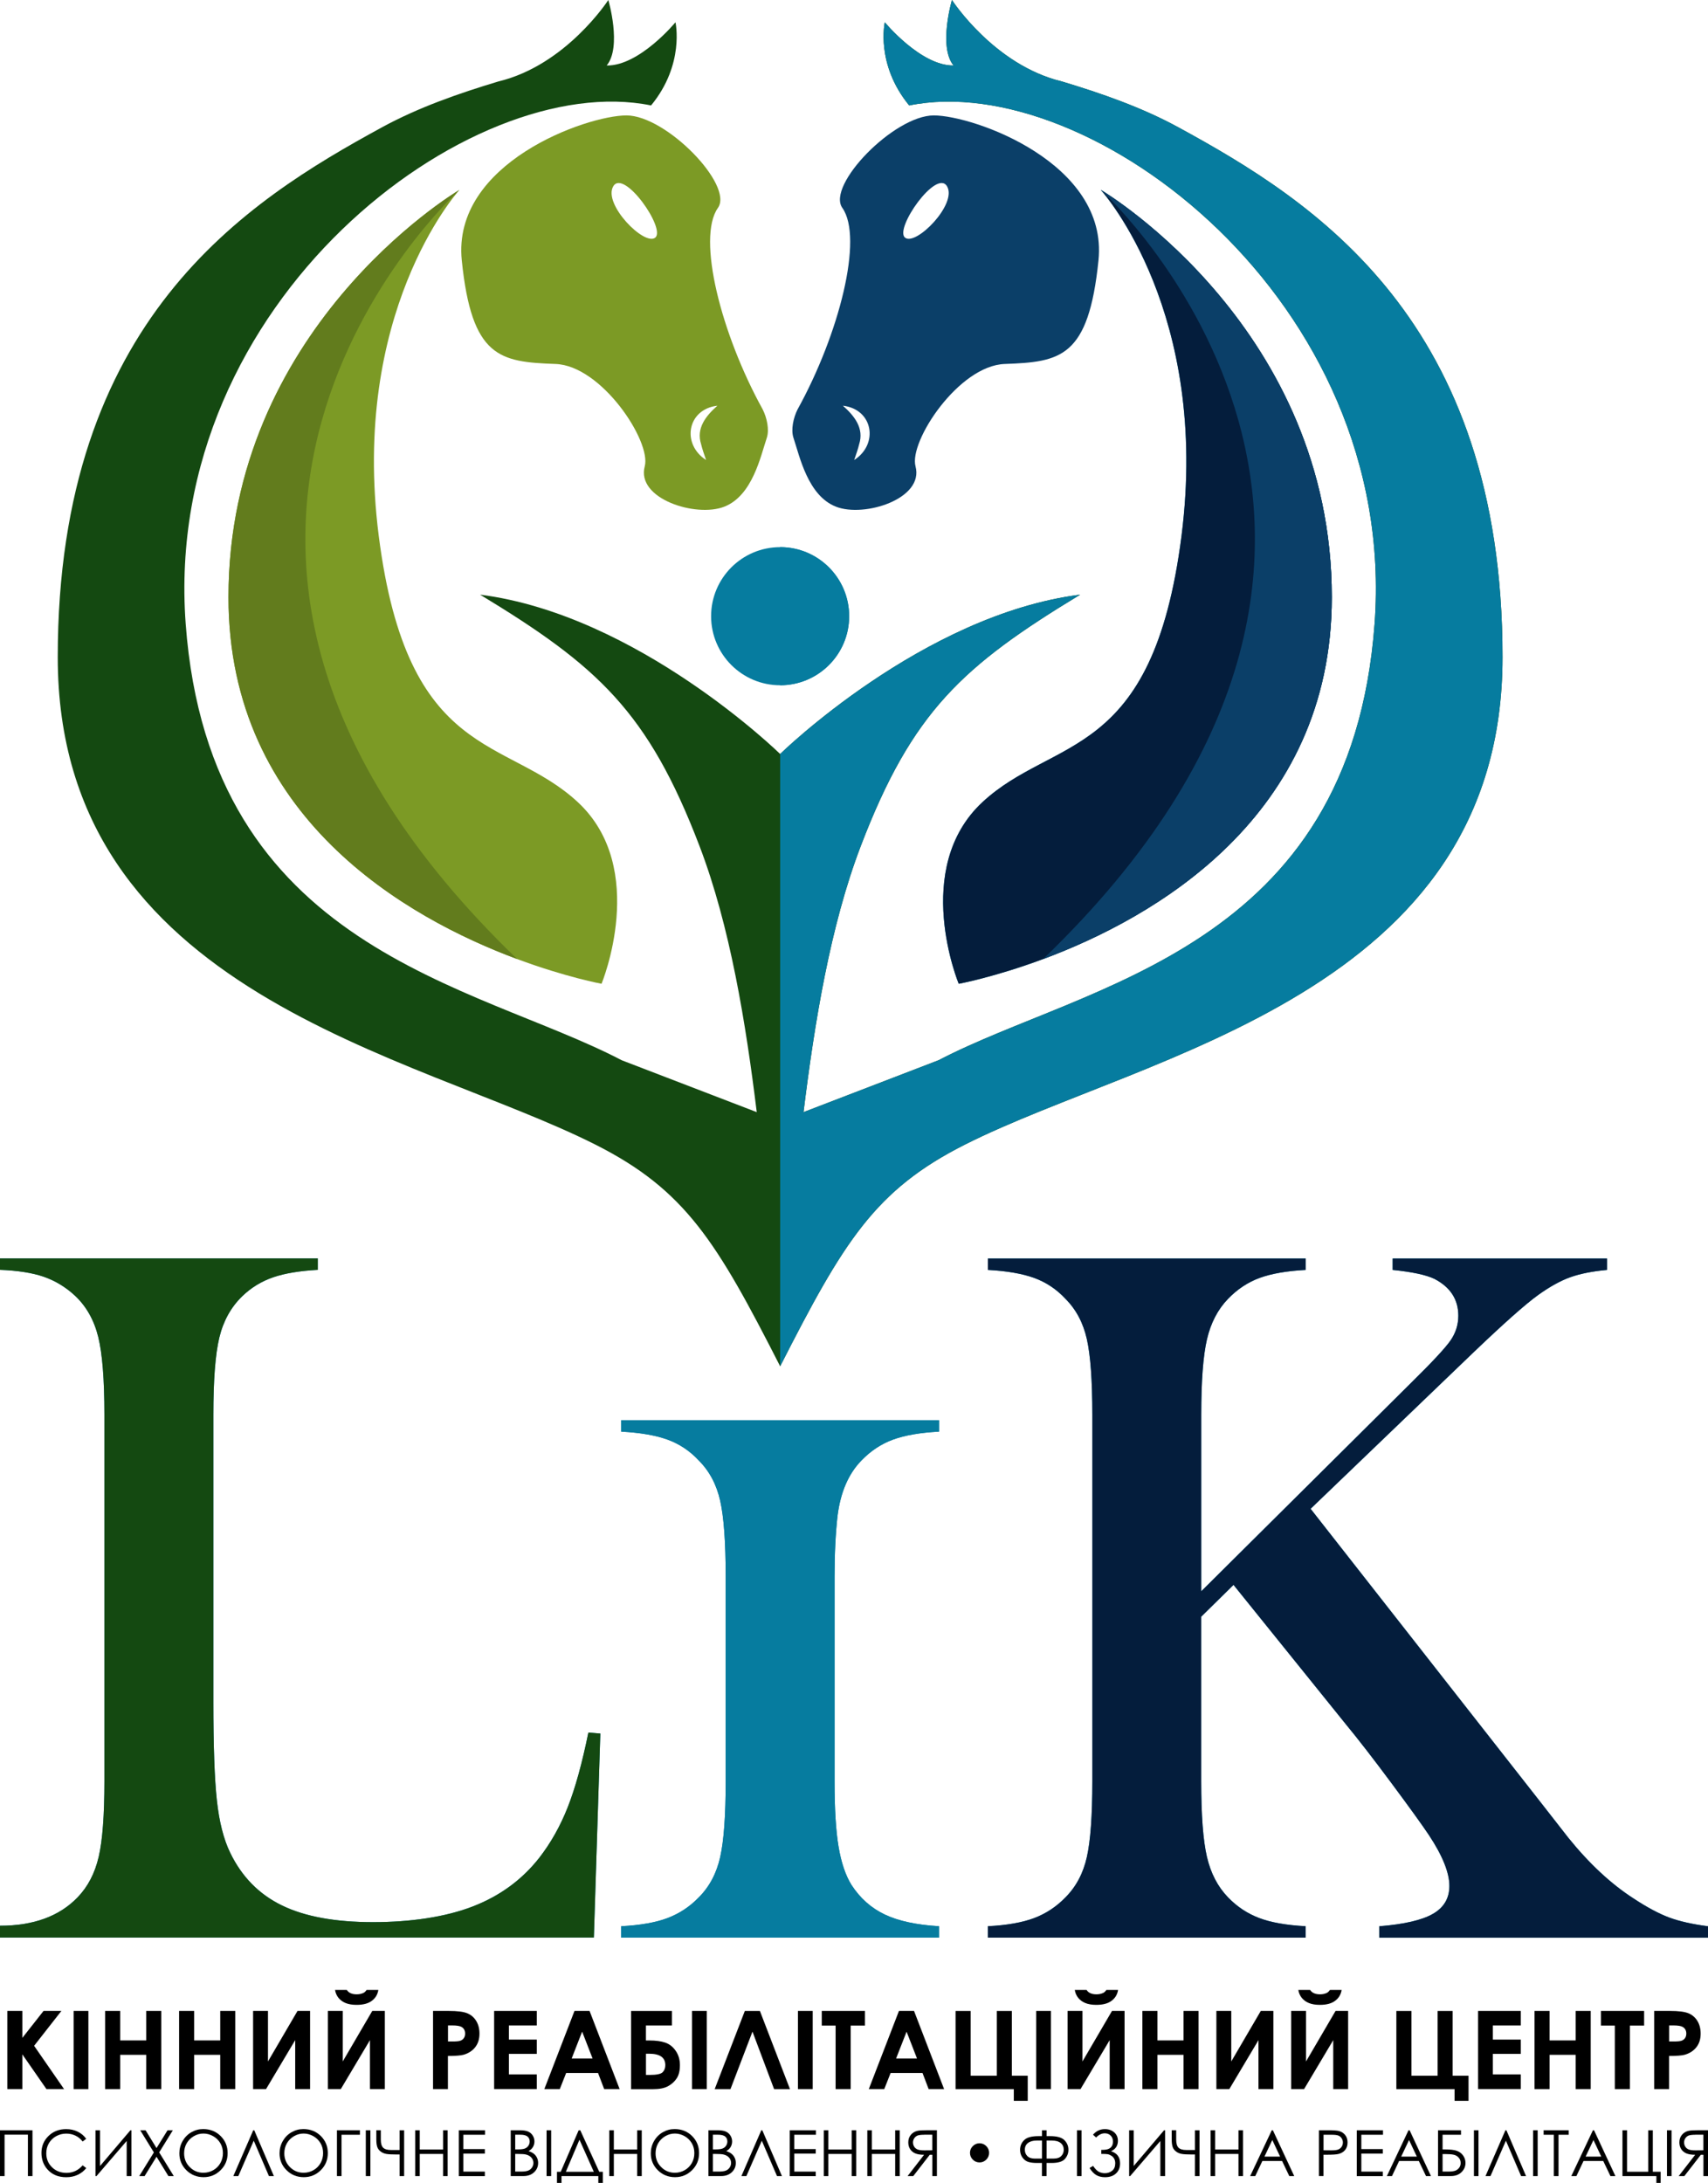 <?xml version="1.0" encoding="UTF-8"?>
<svg id="_Шар_2" data-name="Шар 2" xmlns="http://www.w3.org/2000/svg" viewBox="0 0 448.7 573.24">
  <defs>
    <style>
      .cls-1 {
        fill: #067c9f;
      }

      .cls-2 {
        fill: #041d3c;
      }

      .cls-3 {
        fill: #627c1d;
      }

      .cls-4 {
        fill: #144911;
      }

      .cls-5 {
        fill: #7c9a25;
      }

      .cls-6 {
        fill: #0b3f68;
      }
    </style>
  </defs>
  <g id="_Шар_1-2" data-name="Шар 1">
    <g>
      <g>
        <path class="cls-1" d="M0,508.84v-3.14c8.8,0,15.59-2.48,20.38-7.45,2.7-2.79,4.55-6.34,5.55-10.65,1-4.31,1.5-10.91,1.5-19.8v-96.3c0-9.23-.54-16.05-1.63-20.45-1.09-4.4-3.12-7.99-6.08-10.78-2.44-2.26-5.16-3.92-8.17-4.97-3.01-1.05-6.86-1.65-11.56-1.83v-3H83.49v3c-4.79,.26-8.71,.91-11.76,1.96-3.05,1.05-5.75,2.7-8.1,4.97-2.96,2.87-4.96,6.49-6.01,10.84-1.05,4.36-1.57,11.11-1.57,20.25v75.39c0,11.59,.3,20.21,.92,25.87,.61,5.66,1.78,10.28,3.53,13.85,3.05,6.27,7.58,10.87,13.59,13.78,6.01,2.92,13.98,4.38,23.91,4.38s19.1-1.37,26.2-4.12c7.1-2.74,12.91-6.99,17.44-12.74,3.05-3.92,5.55-8.36,7.51-13.33,1.96-4.97,3.77-11.5,5.42-19.6l3.14,.26-1.7,53.57H0Z"/>
        <path class="cls-1" d="M246.69,372.95v3c-4.97,.26-9,.96-12.09,2.09-3.09,1.13-5.86,2.96-8.3,5.49-3.4,3.49-5.49,8.32-6.27,14.5-.52,4.62-.79,9.93-.79,15.94v53.84c0,7.23,.35,12.94,1.05,17.12,.7,4.18,1.83,7.54,3.4,10.06,2.26,3.48,5.18,6.08,8.75,7.77,3.57,1.7,8.32,2.72,14.24,3.07v3h-83.49v-3c5.05-.26,9.12-.98,12.22-2.16,3.09-1.18,5.81-2.98,8.17-5.42,2.79-2.79,4.66-6.31,5.62-10.58,.96-4.27,1.44-10.89,1.44-19.86v-53.84c0-8.97-.48-15.59-1.44-19.86-.96-4.27-2.83-7.79-5.62-10.58-2.35-2.53-5.09-4.35-8.23-5.49-3.14-1.13-7.19-1.83-12.15-2.09v-3h83.49Z"/>
        <path class="cls-1" d="M315.55,417.9l55.27-54.88c5.49-5.4,8.91-9.08,10.26-11.04,1.35-1.96,2.03-4.12,2.03-6.47,0-4.27-2.09-7.49-6.27-9.67-2.18-1.05-5.84-1.83-10.98-2.35v-3h56.32v3c-3.84,.35-7.04,.98-9.6,1.89s-5.38,2.46-8.43,4.64c-3.4,2.44-9.23,7.62-17.51,15.55l-42.34,40.64,60.24,76.83,7.45,9.54c5.49,6.8,11.19,12.11,17.12,15.94,3.57,2.35,6.71,4.03,9.41,5.03,2.7,1,6.1,1.76,10.19,2.29v3h-86.37v-3c6.53-.52,11.24-1.61,14.11-3.27,2.87-1.65,4.31-4.09,4.31-7.32,0-3.48-1.79-7.93-5.36-13.33-1.74-2.61-5.01-7.14-9.8-13.59-4.79-6.45-8.84-11.67-12.15-15.68l-29.4-36.46-8.49,8.36v43.25c0,8.88,.5,15.48,1.5,19.8,1,4.31,2.85,7.86,5.55,10.65,2.35,2.44,5.07,4.25,8.17,5.42,3.09,1.18,7.16,1.89,12.22,2.16v3h-83.49v-3c5.05-.26,9.12-.98,12.22-2.16,3.09-1.18,5.81-2.98,8.17-5.42,2.79-2.79,4.66-6.31,5.62-10.58,.96-4.27,1.44-10.89,1.44-19.86v-96.3c0-8.97-.48-15.59-1.44-19.86-.96-4.27-2.83-7.79-5.62-10.58-2.35-2.53-5.1-4.35-8.23-5.49-3.14-1.13-7.19-1.83-12.15-2.09v-3h83.49v3c-4.96,.26-9,.96-12.09,2.09-3.09,1.13-5.86,2.96-8.3,5.49-2.7,2.79-4.55,6.34-5.55,10.65-1,4.31-1.5,10.91-1.5,19.8v46.39Z"/>
      </g>
      <g>
        <g>
          <path d="M1.92,528.07h3.95v7.08l5.57-7.08h4.69l-7.17,9.16,7.87,11.37h-4.63l-6.33-9.12v9.12H1.92v-20.53Z"/>
          <path d="M19.34,528.07h3.88v20.53h-3.88v-20.53Z"/>
          <path d="M27.61,528.07h3.96v7.75h6.85v-7.75h3.95v20.53h-3.95v-9h-6.85v9h-3.96v-20.53Z"/>
          <path d="M47.05,528.07h3.96v7.75h6.85v-7.75h3.95v20.53h-3.95v-9h-6.85v9h-3.96v-20.53Z"/>
          <path d="M81.46,528.07v20.53h-3.91v-12.86l-7.66,12.86h-3.4v-20.53h3.91v13.27l7.76-13.27h3.3Z"/>
          <path d="M101.1,528.07v20.53h-3.91v-12.86l-7.66,12.86h-3.4v-20.53h3.91v13.27l7.76-13.27h3.3Zm-13.07-5.51h3.08c.24,.38,.58,.67,1.01,.86,.43,.19,.96,.29,1.58,.29s1.21-.11,1.72-.34c.34-.15,.63-.42,.88-.81h3.09c-.18,1.18-.74,2.13-1.7,2.85-.95,.72-2.29,1.07-4,1.07-1.15,0-2.12-.16-2.9-.48-.78-.32-1.4-.78-1.88-1.37-.47-.6-.77-1.28-.89-2.07Z"/>
          <path d="M113.77,528.07h4.14c2.24,0,3.86,.21,4.85,.62,.99,.41,1.77,1.08,2.34,2.01,.57,.93,.86,2.04,.86,3.33,0,1.43-.37,2.62-1.12,3.57-.75,.95-1.77,1.61-3.05,1.98-.75,.21-2.13,.32-4.12,.32v8.7h-3.91v-20.53Zm3.91,8.03h1.24c.98,0,1.66-.07,2.04-.21,.38-.14,.68-.37,.9-.69,.22-.32,.33-.71,.33-1.17,0-.79-.31-1.37-.92-1.74-.45-.27-1.27-.41-2.48-.41h-1.1v4.22Z"/>
          <path d="M129.81,528.07h11.21v3.82h-7.33v3.71h7.33v3.75h-7.33v5.4h7.33v3.84h-11.21v-20.53Z"/>
          <path d="M150.92,528.07h3.96l7.9,20.53h-4.06l-1.61-4.23h-8.38l-1.67,4.23h-4.06l7.92-20.53Zm2.01,5.44l-2.75,7.05h5.49l-2.74-7.05Z"/>
          <path d="M165.79,548.61v-20.53h10.73v3.81h-6.83v3.94h.85c1.73,0,3.15,.19,4.24,.57,1.1,.38,2.01,1.1,2.74,2.16,.73,1.06,1.1,2.31,1.1,3.75s-.27,2.57-.82,3.43c-.55,.85-1.31,1.55-2.27,2.08-.96,.54-2.3,.8-4,.8h-5.75Zm3.91-9.3v5.57h.98c1.79,0,2.92-.23,3.39-.7s.71-1.09,.71-1.88c0-1.99-1.42-2.99-4.27-2.99h-.81Z"/>
          <path d="M181.79,528.07h3.88v20.53h-3.88v-20.53Z"/>
          <path d="M203.36,548.61l-5.68-15.1-5.78,15.1h-4.15l7.92-20.53h3.96l7.9,20.53h-4.17Z"/>
          <path d="M209.62,528.07h3.88v20.53h-3.88v-20.53Z"/>
          <path d="M215.87,528.07h11.35v3.85h-3.74v16.68h-3.96v-16.68h-3.64v-3.85Z"/>
          <path d="M236.16,528.07h3.96l7.9,20.53h-4.06l-1.61-4.23h-8.38l-1.67,4.23h-4.06l7.92-20.53Zm2.01,5.44l-2.76,7.05h5.49l-2.74-7.05Z"/>
          <path d="M251.03,548.61v-20.53h3.96v17.01h6.88v-17.01h3.95v17.01h4.17v6.59h-3.66v-3.07h-15.31Z"/>
          <path d="M272.21,528.07h3.88v20.53h-3.88v-20.53Z"/>
          <path d="M295.43,528.07v20.53h-3.91v-12.86l-7.66,12.86h-3.4v-20.53h3.91v13.27l7.76-13.27h3.29Zm-13.06-5.51h3.08c.24,.38,.58,.67,1.01,.86,.43,.19,.96,.29,1.58,.29s1.2-.11,1.72-.34c.34-.15,.63-.42,.88-.81h3.08c-.18,1.18-.74,2.13-1.7,2.85-.95,.72-2.29,1.07-4,1.07-1.15,0-2.12-.16-2.9-.48-.78-.32-1.4-.78-1.88-1.37-.47-.6-.77-1.28-.89-2.07Z"/>
          <path d="M300.11,528.07h3.96v7.75h6.85v-7.75h3.95v20.53h-3.95v-9h-6.85v9h-3.96v-20.53Z"/>
          <path d="M334.52,528.07v20.53h-3.91v-12.86l-7.66,12.86h-3.4v-20.53h3.91v13.27l7.76-13.27h3.29Z"/>
          <path d="M354.16,528.07v20.53h-3.91v-12.86l-7.66,12.86h-3.4v-20.53h3.91v13.27l7.76-13.27h3.29Zm-13.06-5.51h3.08c.24,.38,.58,.67,1.01,.86,.43,.19,.96,.29,1.58,.29s1.2-.11,1.72-.34c.34-.15,.63-.42,.88-.81h3.08c-.18,1.18-.74,2.13-1.7,2.85-.95,.72-2.29,1.07-4,1.07-1.15,0-2.12-.16-2.9-.48-.78-.32-1.4-.78-1.88-1.37-.47-.6-.77-1.28-.89-2.07Z"/>
          <path d="M366.83,548.61v-20.53h3.96v17.01h6.88v-17.01h3.95v17.01h4.17v6.59h-3.66v-3.07h-15.31Z"/>
          <path d="M388.3,528.07h11.21v3.82h-7.33v3.71h7.33v3.75h-7.33v5.4h7.33v3.84h-11.21v-20.53Z"/>
          <path d="M403.13,528.07h3.96v7.75h6.85v-7.75h3.95v20.53h-3.95v-9h-6.85v9h-3.96v-20.53Z"/>
          <path d="M420.57,528.07h11.35v3.85h-3.74v16.68h-3.96v-16.68h-3.64v-3.85Z"/>
          <path d="M434.58,528.07h4.14c2.24,0,3.86,.21,4.85,.62,.99,.41,1.77,1.08,2.34,2.01,.57,.93,.86,2.04,.86,3.33,0,1.43-.37,2.62-1.12,3.57-.75,.95-1.77,1.61-3.05,1.98-.75,.21-2.13,.32-4.12,.32v8.7h-3.91v-20.53Zm3.91,8.03h1.24c.98,0,1.66-.07,2.04-.21,.38-.14,.68-.37,.9-.69,.22-.32,.33-.71,.33-1.17,0-.79-.31-1.37-.92-1.74-.45-.27-1.27-.41-2.48-.41h-1.1v4.22Z"/>
        </g>
        <g>
          <path d="M0,559.41H8.53v12.03h-1.2v-10.88H1.2v10.88H0v-12.03Z"/>
          <path d="M22.66,561.64l-.95,.73c-.52-.68-1.15-1.2-1.89-1.55-.73-.35-1.54-.53-2.42-.53-.96,0-1.85,.23-2.67,.69-.82,.46-1.45,1.08-1.9,1.86-.45,.78-.67,1.65-.67,2.62,0,1.47,.5,2.69,1.51,3.67s2.27,1.47,3.81,1.47c1.68,0,3.09-.66,4.23-1.98l.95,.72c-.6,.76-1.35,1.35-2.25,1.77-.9,.42-1.9,.63-3.01,.63-2.1,0-3.76-.7-4.98-2.1-1.02-1.18-1.53-2.61-1.53-4.29,0-1.76,.62-3.24,1.85-4.44s2.78-1.8,4.64-1.8c1.12,0,2.14,.22,3.04,.67,.91,.44,1.65,1.07,2.22,1.87Z"/>
          <path d="M34.53,571.44h-1.25v-9.22l-7.93,9.22h-.27v-12.03h1.2v9.38l7.98-9.38h.27v12.03Z"/>
          <path d="M36.83,559.41h1.41l2.88,4.68,2.9-4.68h1.39l-3.59,5.81,3.83,6.22h-1.41l-3.12-5.08-3.13,5.08h-1.41l3.84-6.21-3.58-5.82Z"/>
          <path d="M53.39,559.1c1.82,0,3.35,.61,4.57,1.82s1.84,2.71,1.84,4.49-.61,3.26-1.84,4.48-2.72,1.84-4.48,1.84-3.29-.61-4.52-1.83c-1.23-1.22-1.84-2.7-1.84-4.43,0-1.16,.28-2.23,.84-3.21s1.32-1.76,2.29-2.32c.97-.56,2.01-.84,3.13-.84Zm.05,1.17c-.89,0-1.73,.23-2.53,.7-.8,.46-1.42,1.09-1.87,1.87s-.67,1.66-.67,2.63c0,1.43,.5,2.64,1.49,3.62,.99,.99,2.19,1.48,3.58,1.48,.93,0,1.8-.23,2.59-.68,.8-.45,1.41-1.07,1.86-1.86,.45-.79,.67-1.66,.67-2.62s-.22-1.82-.67-2.59-1.07-1.39-1.88-1.85-1.67-.7-2.57-.7Z"/>
          <path d="M71.96,571.44h-1.31l-3.99-9.29-4.05,9.29h-1.31l5.23-12.03h.26l5.16,12.03Z"/>
          <path d="M79.71,559.1c1.82,0,3.35,.61,4.57,1.82,1.23,1.22,1.84,2.71,1.84,4.49s-.61,3.26-1.84,4.48-2.72,1.84-4.48,1.84-3.29-.61-4.52-1.83c-1.23-1.22-1.84-2.7-1.84-4.43,0-1.16,.28-2.23,.84-3.21s1.32-1.76,2.29-2.32c.97-.56,2.01-.84,3.13-.84Zm.05,1.17c-.89,0-1.73,.23-2.53,.7s-1.42,1.09-1.87,1.87c-.45,.79-.67,1.66-.67,2.63,0,1.43,.5,2.64,1.49,3.62,.99,.99,2.19,1.48,3.58,1.48,.93,0,1.8-.23,2.59-.68,.79-.45,1.41-1.07,1.86-1.86,.44-.79,.67-1.66,.67-2.62s-.22-1.82-.67-2.59c-.45-.77-1.07-1.39-1.88-1.85-.81-.46-1.67-.7-2.57-.7Z"/>
          <path d="M89.72,571.44h-1.2v-12.03h6.03v1.18h-4.83v10.85Z"/>
          <path d="M96.1,559.41h1.2v12.03h-1.2v-12.03Z"/>
          <path d="M104.97,564.59v-5.18h1.2v12.03h-1.2v-5.67h-.87c-1.2,0-2.07-.05-2.63-.15-.55-.1-1.05-.31-1.48-.64s-.73-.73-.89-1.21c-.16-.48-.24-1.14-.24-1.98v-2.39h1.18v2.46c0,1.01,.2,1.71,.61,2.12s1.08,.61,2.03,.61h.85s.37,0,.37,0h1.08Z"/>
          <path d="M109.07,559.41h1.2v5.05h6.13v-5.05h1.2v12.03h-1.2v-5.81h-6.13v5.81h-1.2v-12.03Z"/>
          <path d="M120.53,559.41h6.89v1.18h-5.69v3.77h5.64v1.18h-5.64v4.73h5.64v1.18h-6.84v-12.03Z"/>
          <path d="M134.17,559.41h2.37c.95,0,1.69,.11,2.2,.34,.51,.23,.92,.57,1.21,1.04,.3,.47,.45,.99,.45,1.56,0,.53-.13,1.02-.39,1.46-.26,.44-.64,.79-1.15,1.07,.62,.21,1.11,.46,1.44,.75,.34,.29,.6,.63,.79,1.04s.28,.85,.28,1.32c0,.97-.35,1.78-1.06,2.45-.71,.67-1.65,1-2.84,1h-3.3v-12.03Zm1.18,1.18v3.85h.69c.84,0,1.45-.08,1.84-.23,.39-.15,.7-.4,.93-.74,.23-.34,.34-.71,.34-1.12,0-.55-.19-.98-.58-1.3-.38-.31-1-.47-1.84-.47h-1.39Zm0,5.06v4.61h1.49c.88,0,1.52-.09,1.93-.26s.74-.44,.99-.81c.25-.37,.37-.76,.37-1.19,0-.53-.17-1-.52-1.4-.35-.4-.83-.67-1.44-.82-.41-.1-1.12-.15-2.14-.15h-.68Z"/>
          <path d="M143.59,559.41h1.2v12.03h-1.2v-12.03Z"/>
          <path d="M147.51,573.24h-1.19v-2.92h.98l4.72-10.91h.42l4.99,10.91h.94v2.92h-1.19v-1.8h-9.67v1.8Zm1.15-2.92h7.34l-3.77-8.43-3.58,8.43Z"/>
          <path d="M160.06,559.41h1.2v5.05h6.13v-5.05h1.2v12.03h-1.2v-5.81h-6.13v5.81h-1.2v-12.03Z"/>
          <path d="M177.24,559.1c1.82,0,3.35,.61,4.57,1.82,1.23,1.22,1.84,2.71,1.84,4.49s-.61,3.26-1.84,4.48-2.72,1.84-4.48,1.84-3.29-.61-4.52-1.83c-1.23-1.22-1.84-2.7-1.84-4.43,0-1.16,.28-2.23,.84-3.21,.56-.99,1.32-1.76,2.29-2.32,.97-.56,2.01-.84,3.13-.84Zm.05,1.17c-.89,0-1.73,.23-2.53,.7s-1.42,1.09-1.87,1.87c-.45,.79-.67,1.66-.67,2.63,0,1.43,.5,2.64,1.49,3.62,.99,.99,2.19,1.48,3.58,1.48,.93,0,1.8-.23,2.59-.68,.79-.45,1.41-1.07,1.86-1.86,.45-.79,.67-1.66,.67-2.62s-.22-1.82-.67-2.59-1.07-1.39-1.88-1.85c-.81-.46-1.67-.7-2.57-.7Z"/>
          <path d="M186.1,559.41h2.37c.95,0,1.69,.11,2.2,.34,.51,.23,.92,.57,1.21,1.04,.3,.47,.45,.99,.45,1.56,0,.53-.13,1.02-.39,1.46-.26,.44-.64,.79-1.15,1.07,.62,.21,1.11,.46,1.44,.75,.34,.29,.6,.63,.79,1.04s.28,.85,.28,1.32c0,.97-.35,1.78-1.06,2.45-.71,.67-1.65,1-2.84,1h-3.3v-12.03Zm1.18,1.18v3.85h.69c.84,0,1.45-.08,1.84-.23,.39-.15,.7-.4,.93-.74,.23-.34,.34-.71,.34-1.12,0-.55-.19-.98-.58-1.3-.38-.31-1-.47-1.84-.47h-1.39Zm0,5.06v4.61h1.49c.88,0,1.52-.09,1.93-.26s.74-.44,.99-.81c.25-.37,.37-.76,.37-1.19,0-.53-.17-1-.52-1.4-.35-.4-.83-.67-1.44-.82-.41-.1-1.12-.15-2.14-.15h-.68Z"/>
          <path d="M205.43,571.44h-1.31l-3.99-9.29-4.05,9.29h-1.31l5.23-12.03h.26l5.16,12.03Z"/>
          <path d="M207.46,559.41h6.89v1.18h-5.69v3.77h5.64v1.18h-5.64v4.73h5.64v1.18h-6.84v-12.03Z"/>
          <path d="M216.41,559.41h1.2v5.05h6.13v-5.05h1.2v12.03h-1.2v-5.81h-6.13v5.81h-1.2v-12.03Z"/>
          <path d="M227.85,559.41h1.2v5.05h6.12v-5.05h1.2v12.03h-1.2v-5.81h-6.12v5.81h-1.2v-12.03Z"/>
          <path d="M246.13,571.44h-1.2v-5.59h-.68l-4.33,5.59h-1.49l4.33-5.59c-1.01,0-1.8-.14-2.37-.39-.57-.25-1.01-.63-1.32-1.13s-.46-1.07-.46-1.73c0-.79,.22-1.45,.67-1.99,.45-.54,1.03-.89,1.74-1.05,.47-.11,1.38-.16,2.71-.16h2.4v12.03Zm-3.32-10.85c-.82,0-1.41,.07-1.77,.21-.35,.14-.64,.38-.86,.71-.22,.33-.33,.7-.33,1.1s.11,.79,.32,1.12c.22,.34,.52,.58,.9,.73,.38,.15,.98,.23,1.78,.23l2.07-.02v-4.09h-2.12Z"/>
          <path d="M257.33,562.83c.69,0,1.28,.25,1.77,.74s.74,1.08,.74,1.77-.25,1.29-.74,1.78c-.49,.49-1.08,.74-1.77,.74s-1.28-.25-1.77-.74c-.49-.49-.74-1.09-.74-1.78s.25-1.28,.74-1.77,1.08-.74,1.77-.74Z"/>
          <path d="M273.74,559.41h1.2v1.54h.92c1.81,0,3.07,.35,3.77,1.06,.7,.71,1.05,1.55,1.05,2.54,0,.9-.31,1.7-.93,2.4-.62,.7-1.79,1.05-3.52,1.05h-1.3v3.44h-1.2v-3.44h-1.29c-.92,0-1.68-.09-2.28-.27-.6-.18-1.11-.56-1.54-1.14-.43-.58-.64-1.26-.64-2.05,0-.98,.35-1.83,1.05-2.53,.7-.71,1.96-1.06,3.79-1.06h.92v-1.54Zm0,2.7h-1.35c-.99,0-1.76,.21-2.32,.63-.56,.42-.84,1.01-.84,1.79,0,.66,.22,1.22,.66,1.66,.44,.44,1.1,.66,1.98,.66h.61s1.26,0,1.26,0v-4.73Zm1.2,0v4.73h1.91c.84,0,1.48-.21,1.93-.65,.44-.44,.67-.99,.67-1.66,0-.74-.26-1.32-.79-1.76s-1.31-.66-2.37-.66h-1.35Z"/>
          <path d="M282.93,559.41h1.2v12.03h-1.2v-12.03Z"/>
          <path d="M287.13,560.58c.85-.98,1.89-1.47,3.13-1.47,.99,0,1.8,.29,2.45,.85,.64,.57,.97,1.31,.97,2.21,0,1.28-.6,2.2-1.81,2.75,1.59,.49,2.38,1.55,2.38,3.19,0,1.09-.35,1.97-1.06,2.63-.71,.67-1.68,1-2.91,1-.86,0-1.61-.18-2.25-.54-.64-.36-1.23-.98-1.8-1.88l.93-.55c.56,.82,1.08,1.34,1.56,1.57s.99,.35,1.51,.35c.76,0,1.41-.22,1.95-.66,.54-.44,.8-1.09,.8-1.95,0-.45-.09-.85-.27-1.18-.18-.34-.44-.61-.77-.81-.33-.21-.65-.34-.95-.39-.3-.05-.79-.08-1.48-.08h-.2v-1.06h.4c1.78,0,2.67-.72,2.67-2.16,0-.67-.2-1.2-.61-1.6s-.92-.59-1.54-.59c-.81,0-1.57,.37-2.27,1.1l-.83-.74Z"/>
          <path d="M306.08,571.44h-1.25v-9.22l-7.93,9.22h-.27v-12.03h1.2v9.38l7.98-9.38h.27v12.03Z"/>
          <path d="M313.92,564.59v-5.18h1.2v12.03h-1.2v-5.67h-.87c-1.2,0-2.07-.05-2.63-.15-.55-.1-1.05-.31-1.48-.64-.44-.33-.73-.73-.89-1.21-.16-.48-.24-1.14-.24-1.98v-2.39h1.18v2.46c0,1.01,.2,1.71,.61,2.12,.41,.41,1.08,.61,2.03,.61h.85s.37,0,.37,0h1.08Z"/>
          <path d="M318.02,559.41h1.2v5.05h6.13v-5.05h1.2v12.03h-1.2v-5.81h-6.13v5.81h-1.2v-12.03Z"/>
          <path d="M334.39,559.41l5.61,12.03h-1.3l-1.89-3.96h-5.18l-1.87,3.96h-1.34l5.68-12.03h.3Zm-.15,2.56l-2.06,4.36h4.11l-2.05-4.36Z"/>
          <path d="M346.5,559.41h2.4c1.37,0,2.3,.06,2.78,.18,.69,.17,1.25,.52,1.68,1.04,.44,.53,.65,1.19,.65,1.98s-.21,1.46-.64,1.98c-.43,.52-1.01,.87-1.76,1.05-.55,.13-1.56,.2-3.06,.2h-.86v5.59h-1.2v-12.03Zm1.2,1.18v4.08l2.04,.02c.82,0,1.43-.07,1.81-.22,.38-.15,.68-.39,.9-.73,.22-.33,.33-.71,.33-1.12s-.11-.77-.33-1.11-.51-.57-.86-.71c-.36-.14-.94-.21-1.75-.21h-2.13Z"/>
          <path d="M356.43,559.41h6.89v1.18h-5.69v3.77h5.64v1.18h-5.64v4.73h5.64v1.18h-6.84v-12.03Z"/>
          <path d="M370.31,559.41l5.61,12.03h-1.3l-1.89-3.96h-5.18l-1.87,3.96h-1.34l5.68-12.03h.29Zm-.15,2.56l-2.06,4.36h4.11l-2.05-4.36Z"/>
          <path d="M377.78,571.44v-12.03h6.03v1.18h-4.84v3.85h.56c1.5,0,2.59,.13,3.27,.4,.68,.26,1.21,.68,1.6,1.25,.39,.57,.59,1.2,.59,1.9,0,.92-.34,1.72-1.03,2.41-.69,.69-1.64,1.04-2.87,1.04h-3.3Zm1.19-5.79v4.61h1.48c.88,0,1.52-.09,1.93-.26,.41-.17,.73-.44,.98-.79s.36-.76,.36-1.2c0-.56-.17-1.03-.52-1.41-.34-.39-.77-.64-1.28-.76s-1.27-.18-2.28-.18h-.67Z"/>
          <path d="M387.21,559.41h1.2v12.03h-1.2v-12.03Z"/>
          <path d="M400.91,571.44h-1.31l-3.99-9.29-4.05,9.29h-1.31l5.23-12.03h.26l5.16,12.03Z"/>
          <path d="M402.75,559.41h1.2v12.03h-1.2v-12.03Z"/>
          <path d="M405.52,560.59v-1.18h6.59v1.18h-2.68v10.85h-1.23v-10.85h-2.68Z"/>
          <path d="M418.76,559.41l5.61,12.03h-1.3l-1.89-3.96h-5.18l-1.87,3.96h-1.34l5.68-12.03h.29Zm-.15,2.56l-2.06,4.36h4.11l-2.05-4.36Z"/>
          <path d="M435.14,571.44h-8.91v-12.03h1.2v10.9h5.57v-10.9h1.2v10.9h2.06v2.93h-1.12v-1.8Z"/>
          <path d="M437.92,559.41h1.2v12.03h-1.2v-12.03Z"/>
          <path d="M448.7,571.44h-1.2v-5.59h-.68l-4.33,5.59h-1.49l4.33-5.59c-1.01,0-1.8-.14-2.37-.39-.57-.25-1.01-.63-1.32-1.13s-.46-1.07-.46-1.73c0-.79,.22-1.45,.67-1.99,.45-.54,1.03-.89,1.74-1.05,.47-.11,1.38-.16,2.71-.16h2.4v12.03Zm-3.32-10.85c-.82,0-1.41,.07-1.77,.21-.35,.14-.64,.38-.86,.71-.22,.33-.33,.7-.33,1.1s.11,.79,.32,1.12c.22,.34,.52,.58,.9,.73,.38,.15,.98,.23,1.78,.23l2.07-.02v-4.09h-2.12Z"/>
        </g>
      </g>
      <g>
        <g>
          <path class="cls-4" d="M0,508.84v-3.14c8.8,0,15.59-2.48,20.38-7.45,2.7-2.79,4.55-6.34,5.55-10.65,1-4.31,1.5-10.91,1.5-19.8v-96.3c0-9.23-.54-16.05-1.63-20.45-1.09-4.4-3.12-7.99-6.08-10.78-2.44-2.26-5.16-3.92-8.17-4.97-3.01-1.05-6.86-1.65-11.56-1.83v-3H83.49v3c-4.79,.26-8.71,.91-11.76,1.96-3.05,1.05-5.75,2.7-8.1,4.97-2.96,2.87-4.96,6.49-6.01,10.84-1.05,4.36-1.57,11.11-1.57,20.25v75.39c0,11.59,.3,20.21,.92,25.87,.61,5.66,1.78,10.28,3.53,13.85,3.05,6.27,7.58,10.87,13.59,13.78,6.01,2.92,13.98,4.38,23.91,4.38s19.1-1.37,26.2-4.12c7.1-2.74,12.91-6.99,17.44-12.74,3.05-3.92,5.55-8.36,7.51-13.33,1.96-4.97,3.77-11.5,5.42-19.6l3.14,.26-1.7,53.57H0Z"/>
          <path class="cls-1" d="M246.69,372.95v3c-4.97,.26-9,.96-12.09,2.09-3.09,1.13-5.86,2.96-8.3,5.49-3.4,3.49-5.49,8.32-6.27,14.5-.52,4.62-.79,9.93-.79,15.94v53.84c0,7.23,.35,12.94,1.05,17.12,.7,4.18,1.83,7.54,3.4,10.06,2.26,3.48,5.18,6.08,8.75,7.77,3.57,1.7,8.32,2.72,14.24,3.07v3h-83.49v-3c5.05-.26,9.12-.98,12.22-2.16,3.09-1.18,5.81-2.98,8.17-5.42,2.79-2.79,4.66-6.31,5.62-10.58,.96-4.27,1.44-10.89,1.44-19.86v-53.84c0-8.97-.48-15.59-1.44-19.86-.96-4.27-2.83-7.79-5.62-10.58-2.35-2.53-5.09-4.35-8.23-5.49-3.14-1.13-7.19-1.83-12.15-2.09v-3h83.49Z"/>
          <path class="cls-2" d="M315.55,417.9l55.27-54.88c5.49-5.4,8.91-9.08,10.26-11.04,1.35-1.96,2.03-4.12,2.03-6.47,0-4.27-2.09-7.49-6.27-9.67-2.18-1.05-5.84-1.83-10.98-2.35v-3h56.32v3c-3.84,.35-7.04,.98-9.6,1.89s-5.38,2.46-8.43,4.64c-3.4,2.44-9.23,7.62-17.51,15.55l-42.34,40.64,60.24,76.83,7.45,9.54c5.49,6.8,11.19,12.11,17.12,15.94,3.57,2.35,6.71,4.03,9.41,5.03,2.7,1,6.1,1.76,10.19,2.29v3h-86.37v-3c6.53-.52,11.24-1.61,14.11-3.27,2.87-1.65,4.31-4.09,4.31-7.32,0-3.48-1.79-7.93-5.36-13.33-1.74-2.61-5.01-7.14-9.8-13.59-4.79-6.45-8.84-11.67-12.15-15.68l-29.4-36.46-8.49,8.36v43.25c0,8.88,.5,15.48,1.5,19.8,1,4.31,2.85,7.86,5.55,10.65,2.35,2.44,5.07,4.25,8.17,5.42,3.09,1.18,7.16,1.89,12.22,2.16v3h-83.49v-3c5.05-.26,9.12-.98,12.22-2.16,3.09-1.18,5.81-2.98,8.17-5.42,2.79-2.79,4.66-6.31,5.62-10.58,.96-4.27,1.44-10.89,1.44-19.86v-96.3c0-8.97-.48-15.59-1.44-19.86-.96-4.27-2.83-7.79-5.62-10.58-2.35-2.53-5.1-4.35-8.23-5.49-3.14-1.13-7.19-1.83-12.15-2.09v-3h83.49v3c-4.96,.26-9,.96-12.09,2.09-3.09,1.13-5.86,2.96-8.3,5.49-2.7,2.79-4.55,6.34-5.55,10.65-1,4.31-1.5,10.91-1.5,19.8v46.39Z"/>
        </g>
        <path class="cls-1" d="M223.08,161.82c0,10.01-8.12,18.13-18.13,18.13s-18.14-8.12-18.14-18.13,8.12-18.14,18.14-18.14,18.13,8.12,18.13,18.14Z"/>
        <path class="cls-5" d="M120.68,49.88c-1.84,1.09-60.66,36.79-60.66,106.96,0,57.86,46.93,84.25,75.84,95.01,12.87,4.79,22.17,6.49,22.17,6.49,0,0,12.53-30.26-6.23-47.69-18.76-17.43-44.72-10.52-52.3-69.92-7.45-58.43,20.28-89.83,21.19-90.85h-.01Z"/>
        <path class="cls-5" d="M200.37,107.52c-10.94-19.79-17.36-45.01-11.77-52.92,4.22-5.95-13.57-24.29-24.03-24.29s-45.86,12.49-43.26,38.05c2.61,25.57,9.95,26.69,24.61,27.22,12.1,.41,25.22,20.33,23.46,26.87-2.31,8.55,13.47,13.52,20.89,10.61,7.42-2.9,9.54-13.23,11.17-18.08,.72-2.15,.02-5.29-1.07-7.46Zm-28.22-45.13c-2.81,2.35-13.82-8.8-11.04-13.47,2.77-4.67,13.85,11.12,11.04,13.47Zm12.04,54.28c.31,1.33,.81,2.67,1.3,4.13-6.51-4.18-4.96-13.35,2.97-14.26-3.05,2.7-5.62,5.93-4.27,10.13Z"/>
        <path class="cls-1" d="M120.7,49.87s0-.01,.01-.01h-.01Z"/>
        <path class="cls-1" d="M349.87,156.84c0,57.86-46.93,84.25-75.84,95.01-12.87,4.79-22.17,6.49-22.17,6.49,0,0-12.53-30.26,6.23-47.69,18.76-17.43,44.72-10.52,52.3-69.92,7.45-58.43-20.28-89.83-21.19-90.85h.01c1.84,1.09,60.66,36.79,60.66,106.96Z"/>
        <path class="cls-6" d="M245.32,30.31c-10.46,0-28.25,18.34-24.03,24.29,5.59,7.91-.83,33.13-11.77,52.92-1.09,2.17-1.79,5.31-1.07,7.46,1.63,4.85,3.75,15.18,11.17,18.08,7.42,2.91,23.2-2.06,20.89-10.61-1.76-6.54,11.36-26.46,23.46-26.87,14.66-.53,22-1.65,24.61-27.22,2.6-25.56-32.81-38.05-43.26-38.05Zm-20.92,90.49c.49-1.46,.99-2.8,1.3-4.13,1.35-4.2-1.22-7.43-4.27-10.13,7.93,.91,9.48,10.08,2.97,14.26Zm13.34-58.41c-2.81-2.35,8.27-18.14,11.05-13.47,2.77,4.67-8.24,15.82-11.05,13.47Z"/>
        <path class="cls-1" d="M289.19,49.86h0s0,0-.01,0h.01Z"/>
        <path class="cls-4" d="M394.72,172.58c0,88.52-93.76,104.1-141.15,127.95-23.77,11.96-31.97,25.59-48.62,58.26-16.66-32.67-24.86-46.3-48.63-58.26-47.39-23.85-141.15-39.43-141.15-127.95S64.54,52.94,100.37,33.42c9.55-5.21,20.1-8.88,30.56-12.03,17.83-4.28,28.88-21.39,28.88-21.39,0,0,3.62,12.3-.43,17.2,8.59,.14,18.07-11.35,18.07-11.35,0,0,2.49,11.03-6.41,21.84C123.76,18.03,42.51,78.96,48.78,163.8c6.34,85.81,75.97,94.47,114.54,114.62l35.48,13.63c-2.86-23.29-6.99-48.86-15.05-69.91-13.49-35.26-26.73-47.26-57.63-65.98,41.48,5.28,78.83,41.84,78.83,41.84,0,0,37.34-36.56,78.82-41.84-30.9,18.72-44.14,30.72-57.63,65.98-8.06,21.05-12.19,46.62-15.05,69.91l35.48-13.63c38.58-20.15,108.2-28.81,114.54-114.62,6.27-84.84-74.98-145.77-122.26-136.11-8.9-10.81-6.41-21.84-6.41-21.84,0,0,9.48,11.49,18.07,11.35-4.05-4.9-.43-17.2-.43-17.2,0,0,11.06,17.11,28.88,21.39,10.46,3.15,21.01,6.82,30.57,12.03,35.82,19.52,85.19,50.65,85.19,139.16Z"/>
        <path class="cls-3" d="M135.86,251.85c-28.91-10.76-75.84-37.15-75.84-95.01,0-70.17,58.82-105.87,60.66-106.96-2.15,1.97-99.18,91.93,15.18,201.97Z"/>
        <path class="cls-1" d="M204.95,179.95v-36.27c10.01,0,18.13,8.12,18.13,18.14s-8.12,18.13-18.13,18.13Z"/>
        <path d="M289.19,49.86h0s0,0-.01,0h.01Z"/>
        <path class="cls-2" d="M258.09,210.65c18.76-17.43,44.72-10.52,52.3-69.92,7.45-58.43-20.28-89.83-21.19-90.85h.01c1.84,1.09,60.66,36.79,60.66,106.96,0,57.86-46.93,84.25-75.84,95.01-12.87,4.79-22.17,6.49-22.17,6.49,0,0-12.53-30.26,6.23-47.69Z"/>
        <path class="cls-1" d="M394.72,172.58c0,88.52-93.76,104.1-141.15,127.95-23.77,11.96-31.97,25.59-48.62,58.26V198s37.34-36.56,78.82-41.84c-30.9,18.72-44.14,30.72-57.63,65.98-8.06,21.05-12.19,46.62-15.05,69.91l35.48-13.63c38.58-20.15,108.2-28.81,114.54-114.62,6.27-84.84-74.98-145.77-122.26-136.11-8.9-10.81-6.41-21.84-6.41-21.84,0,0,9.48,11.49,18.07,11.35-4.05-4.9-.43-17.2-.43-17.2,0,0,11.06,17.11,28.88,21.39,10.46,3.15,21.01,6.82,30.57,12.03,35.82,19.52,85.19,50.65,85.19,139.16Z"/>
        <path class="cls-6" d="M274.03,251.85c28.91-10.76,75.84-37.15,75.84-95.01,0-70.17-58.82-105.87-60.66-106.96,2.15,1.97,99.18,91.93-15.18,201.97Z"/>
      </g>
    </g>
  </g>
</svg>
